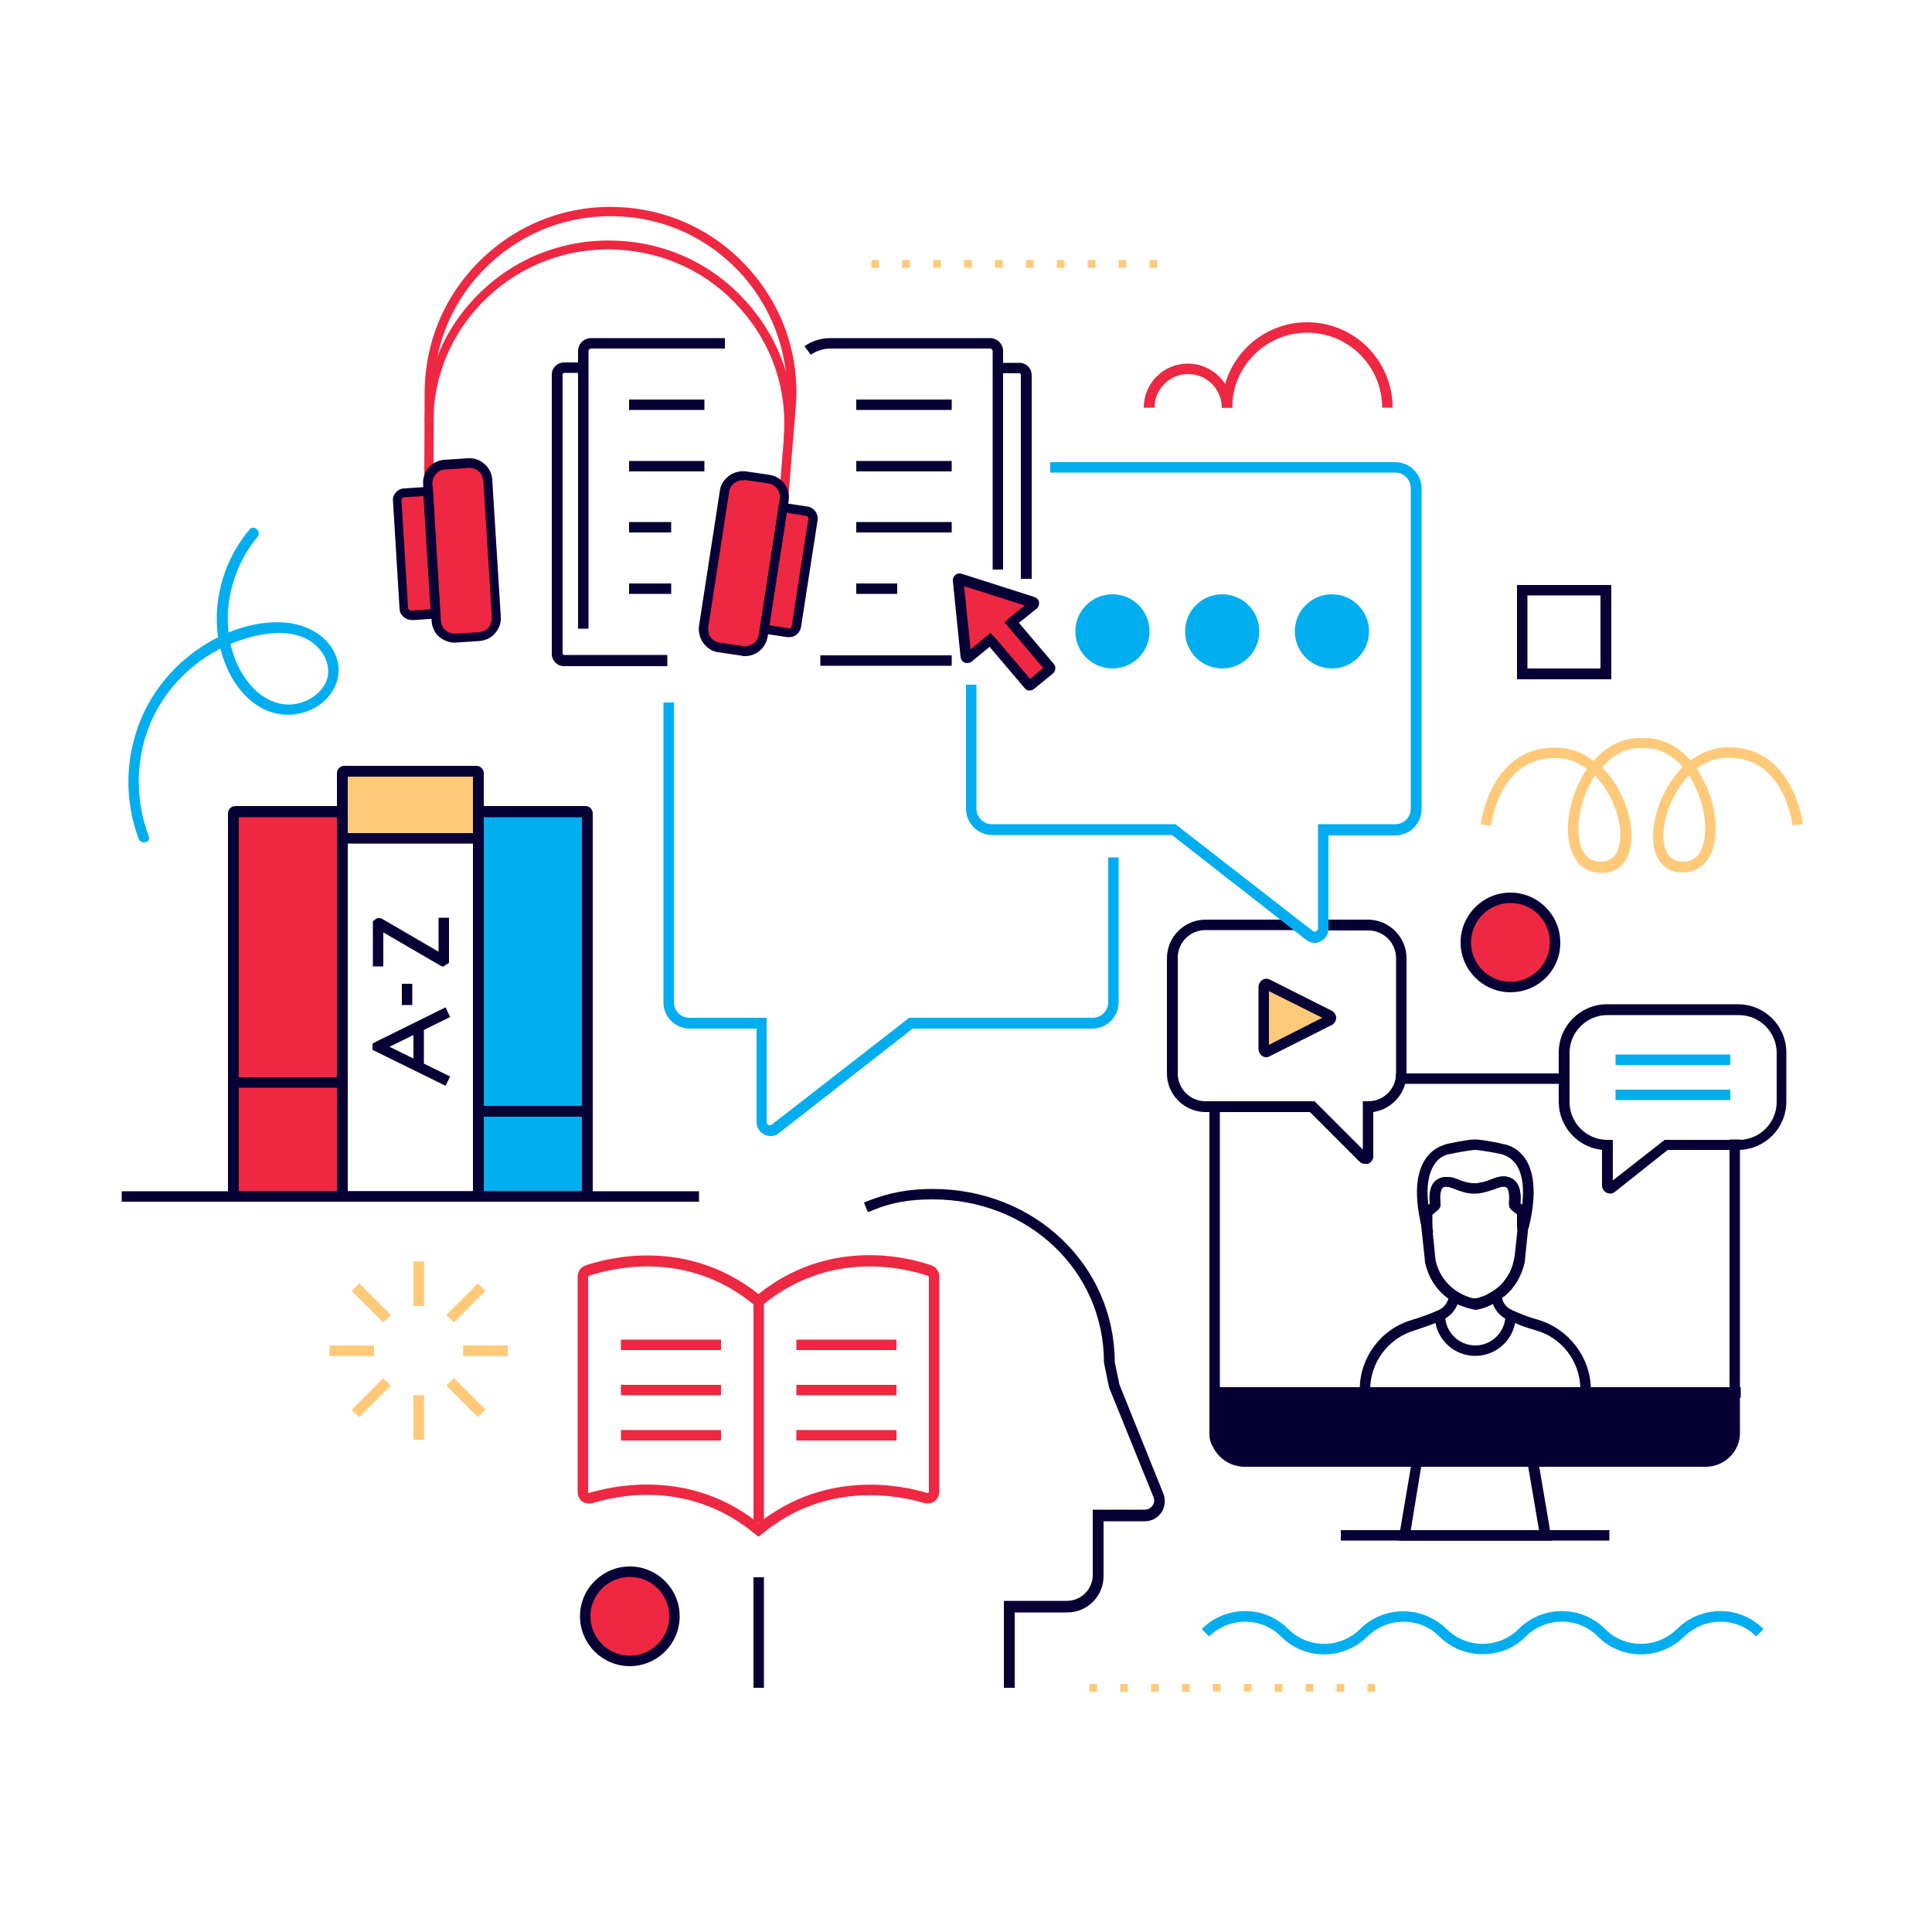 <?xml version="1.0" encoding="utf-8"?>
<!-- Generator: Adobe Illustrator 27.2.0, SVG Export Plug-In . SVG Version: 6.00 Build 0)  -->
<svg version="1.1" xmlns="http://www.w3.org/2000/svg" xmlns:xlink="http://www.w3.org/1999/xlink" x="0px" y="0px"
	 viewBox="0 0 500 500" style="enable-background:new 0 0 500 500;" xml:space="preserve">
<style type="text/css">
	.st0{fill:#FFFFFF;}
	.st1{fill:#EE2842;}
	.st2{fill:#FECA7A;}
	.st3{fill:#00AEEF;}
	.st4{fill:#070034;}
</style>
<g id="Layer_1">
	<rect class="st0" width="500" height="500"/>
</g>
<g id="Layer_2">
	<circle class="st1" cx="390.7" cy="243.6" r="11.1"/>
	<circle class="st1" cx="162.8" cy="418.3" r="11.1"/>
	<polygon class="st2" points="327.4,254.8 327.4,272.3 344.7,262.7 	"/>
	<rect x="60.4" y="211.4" class="st1" width="26.8" height="98.2"/>
	<rect x="124.5" y="211.4" class="st3" width="26.8" height="98.2"/>
	<rect x="88.6" y="199.6" class="st2" width="35.1" height="18.8"/>
	<g>
		<path class="st2" d="M299.5,69.3h-2v-2h2V69.3z M291.5,69.3h-2v-2h2V69.3z M283.5,69.3h-2v-2h2V69.3z M275.5,69.3h-2v-2h2V69.3z
			 M267.5,69.3h-2v-2h2V69.3z M259.5,69.3h-2v-2h2V69.3z M251.5,69.3h-2v-2h2V69.3z M243.5,69.3h-2v-2h2V69.3z M235.5,69.3h-2v-2h2
			V69.3z M227.5,69.3h-2v-2h2V69.3z"/>
	</g>
	<g>
		<path class="st2" d="M355.9,437.8h-2v-2h2V437.8z M347.9,437.8h-2v-2h2V437.8z M339.9,437.8h-2v-2h2V437.8z M331.9,437.8h-2v-2h2
			V437.8z M323.9,437.8h-2v-2h2V437.8z M315.9,437.8h-2v-2h2V437.8z M307.9,437.8h-2v-2h2V437.8z M299.9,437.8h-2v-2h2V437.8z
			 M291.9,437.8h-2v-2h2V437.8z M283.9,437.8h-2v-2h2V437.8z"/>
	</g>
	<g>
		<path class="st1" d="M125.4,164.8l-9.4,0.7c-1.9,0.1-3.6-1.3-3.7-3.2l-2.6-38.1c-0.1-1.9,1.3-3.6,3.2-3.7l9.4-0.7
			c1.9-0.1,3.6,1.3,3.7,3.2l2.6,38.1C128.7,163,127.3,164.6,125.4,164.8z"/>
		<path class="st1" d="M116.5,158.3l-9.9,0.7c-1,0.1-1.9-0.7-2-1.7l-1.9-27.3c-0.1-1,0.7-1.9,1.7-2l9.9-0.7c1-0.1,1.9,0.7,2,1.7
			l1.9,27.3C118.3,157.4,117.5,158.2,116.5,158.3z"/>
		<path class="st1" d="M184.5,167.4l9.3,1.5c1.9,0.3,3.7-1,4-2.9l6.1-37.7c0.3-1.9-1-3.7-2.9-4l-9.3-1.5c-1.9-0.3-3.7,1-4,2.9
			l-6.1,37.7C181.3,165.3,182.6,167.1,184.5,167.4z"/>
		<path class="st1" d="M193.9,161.8l9.8,1.6c1,0.2,2-0.5,2.1-1.5l4.4-27c0.2-1-0.5-2-1.5-2.1l-9.8-1.6c-1-0.2-2,0.5-2.1,1.5l-4.4,27
			C192.2,160.7,192.9,161.6,193.9,161.8z"/>
		<g>
			<g>
				<path class="st1" d="M204.1,127.9l-2.4-0.2l1.8-22.1c1.1-12.5-2.9-24.6-11.1-34.1c-8.3-9.4-19.7-15-32.3-15.5
					c-12.5-0.6-24.5,3.9-33.6,12.5c-9.1,8.6-14.2,20.3-14.2,32.9l-0.1,21.8l-2.4,0l0.1-21.8c0.1-13.2,5.4-25.5,15-34.6
					c9.6-9.1,22.1-13.8,35.3-13.2c13.2,0.6,25.3,6.4,34,16.4c8.7,9.9,12.9,22.7,11.7,35.8L204.1,127.9z"/>
			</g>
			<g>
				<path class="st1" d="M109.9,109.4c0.1-13,5.3-25.1,14.7-34c9.5-9.1,22-13.7,35.2-13.1c13.2,0.6,25.2,6.4,33.8,16.3
					c8.6,9.8,12.7,22.3,11.6,35.2l-2.4-0.2c1.1-12.3-2.8-24.2-11-33.5c-8.2-9.4-19.6-14.9-32.2-15.5c-12.5-0.6-24.4,3.8-33.5,12.4
					c-9,8.5-13.9,20-14,32.3L109.9,109.4z"/>
			</g>
			<g>
				<path class="st4" d="M106.3,160.4c-0.7,0-1.4-0.3-1.9-0.8c-0.6-0.5-1-1.3-1-2.1l-1.7-27.9c-0.1-0.8,0.2-1.6,0.8-2.2
					c0.5-0.6,1.3-1,2.1-1l7.4-0.5L114,160l-7.4,0.5C106.5,160.4,106.4,160.4,106.3,160.4z M109.6,128.4l-5,0.3
					c-0.2,0-0.4,0.1-0.5,0.2c-0.1,0.1-0.2,0.3-0.2,0.5l1.7,27.9c0,0.4,0.4,0.7,0.8,0.7l5-0.3L109.6,128.4z"/>
			</g>
			<g>
				<path class="st4" d="M117.3,166.3c-1.3-0.1-2.6-0.6-3.6-1.5c-1.2-1-1.9-2.5-2-4.1l-2.2-35.4c-0.2-3.3,2.3-6.1,5.5-6.3l6.1-0.4
					c1.6-0.1,3.1,0.4,4.3,1.5c1.2,1,1.9,2.5,2,4.1l2.2,35.4c0.1,1.6-0.4,3.1-1.5,4.3c-1,1.2-2.5,1.9-4.1,2l-6.1,0.4
					C117.7,166.3,117.5,166.3,117.3,166.3z M121.7,121.1c-0.1,0-0.3,0-0.4,0l-6.1,0.4c-1.9,0.1-3.4,1.8-3.3,3.8l2.2,35.4
					c0.1,0.9,0.5,1.8,1.2,2.4c0.7,0.6,1.6,0.9,2.6,0.9l6.1-0.4c0.9-0.1,1.8-0.5,2.4-1.2s0.9-1.6,0.9-2.6l-2.2-35.4
					c-0.1-0.9-0.5-1.8-1.2-2.4C123.2,121.4,122.5,121.1,121.7,121.1z"/>
			</g>
			<g>
				<path class="st4" d="M204.1,164.9c-0.1,0-0.2,0-0.3,0l-7.3-1.1l5.2-33.8l7.3,1.1c0.8,0.1,1.5,0.6,2,1.2c0.5,0.7,0.7,1.5,0.6,2.3
					l-4.3,27.7C207,163.9,205.6,165,204.1,164.9z M199.1,161.8l5,0.8c0.4,0.1,0.8-0.2,0.8-0.6l4.3-27.7c0-0.2,0-0.4-0.1-0.5
					c-0.1-0.2-0.3-0.3-0.5-0.3l-5-0.8L199.1,161.8z"/>
			</g>
			<g>
				<path class="st4" d="M192.6,169.8c-0.2,0-0.4,0-0.6-0.1l-6.1-0.9c-1.6-0.2-2.9-1.1-3.9-2.4c-0.9-1.3-1.3-2.8-1.1-4.4l5.4-35
					c0.2-1.6,1.1-2.9,2.4-3.9c1.3-0.9,2.9-1.3,4.4-1.1l6.1,0.9c3.2,0.5,5.4,3.5,4.9,6.7l-5.4,35
					C198.2,167.8,195.6,169.9,192.6,169.8z M192.3,124.3c-0.8,0-1.6,0.2-2.2,0.7c-0.8,0.6-1.3,1.4-1.4,2.3l-5.4,35
					c-0.1,0.9,0.1,1.9,0.6,2.6c0.6,0.8,1.4,1.3,2.3,1.4l6.1,0.9c1.9,0.3,3.8-1,4.1-3l5.4-35c0.3-1.9-1-3.8-3-4.1l-6.1-0.9
					C192.6,124.4,192.5,124.3,192.3,124.3z"/>
			</g>
		</g>
	</g>
	<polygon class="st1" points="249,150.5 250.6,169.4 252.3,169.6 256.5,165.6 266.4,176.9 272.2,171.6 262.2,161.2 267.6,155.8 
		249.6,150 	"/>
	<g>
		<g>
			<g>
				<path class="st1" d="M196.3,397.7l-0.9-0.7c-16.6-13.8-34.9-10.2-42-8c-0.9,0.3-1.9,0.1-2.7-0.4c-0.8-0.6-1.2-1.5-1.2-2.5v-55.7
					c0-1.3,0.8-2.5,2-2.9c5.9-2,26.2-7.3,44.8,7.4c18.5-14.8,38.9-9.5,44.8-7.4c1.2,0.4,2,1.6,2,2.9v55.6c0,1-0.5,1.9-1.2,2.5
					c-0.8,0.6-1.8,0.7-2.7,0.5c-5.5-1.7-25-6.2-42,8L196.3,397.7z M167.4,384.2c8.5,0,19,2.1,28.9,10c17.9-14.2,37.9-9.6,43.7-7.8
					c0.3-0.1,0.4-0.2,0.4-0.3v-55.6c0-0.1-0.1-0.2-0.2-0.3c-5.6-1.9-25.3-7.1-43,7.7l-0.9,0.7l-0.9-0.7c-17.7-14.8-37.4-9.6-43-7.7
					c-0.1,0-0.2,0.1-0.2,0.3v55.7c0,0.1,0.1,0.2,0.1,0.2C155.1,385.6,160.6,384.2,167.4,384.2z"/>
			</g>
			<g>
				<g>
					<rect x="160.7" y="346.7" class="st1" width="25.9" height="2.7"/>
				</g>
				<g>
					<rect x="160.7" y="358.4" class="st1" width="25.9" height="2.7"/>
				</g>
				<g>
					<rect x="160.7" y="370.1" class="st1" width="25.9" height="2.7"/>
				</g>
			</g>
			<g>
				<g>
					<rect x="206.1" y="346.7" class="st1" width="25.9" height="2.7"/>
				</g>
				<g>
					<rect x="206.1" y="358.4" class="st1" width="25.9" height="2.7"/>
				</g>
				<g>
					<rect x="206.1" y="370.1" class="st1" width="25.9" height="2.7"/>
				</g>
			</g>
			<g>
				<rect x="195" y="336.8" class="st1" width="2.7" height="57.3"/>
			</g>
		</g>
		<g>
			<g>
				<g>
					<path class="st4" d="M262.5,436.8h-2.7v-22.5h16.3c3.7,0,6.7-3,6.7-6.7v-16.9h13.5c0.8,0,1.5-0.4,2-1.1
						c0.5-0.7,0.5-1.5,0.2-2.2L287,359l-1.3-6.4c0-23.7-19.5-42.2-44.3-42.2c-6,0-10.7,0.8-15.5,2.8l-1.3,0.5l-1-2.5l1.3-0.5
						c5.1-2,10.2-3,16.5-3c26.3,0,47,19.7,47.1,44.8l1.2,5.8l11.4,28.3c0.6,1.6,0.4,3.4-0.5,4.8c-1,1.4-2.5,2.3-4.3,2.3h-10.7v14.2
						c0,5.2-4.2,9.4-9.4,9.4h-13.6V436.8z"/>
				</g>
				<g>
					<rect x="195" y="408.2" class="st4" width="2.7" height="28.6"/>
				</g>
			</g>
		</g>
	</g>
	<g>
		<g>
			<g>
				<rect x="60.4" y="278.8" class="st4" width="28.2" height="2.7"/>
			</g>
			<g>
				<path class="st4" d="M88.1,311H60.9c-1,0-1.9-0.8-1.9-1.9v-98.6c0-1,0.8-1.9,1.9-1.9h27.2c1,0,1.9,0.8,1.9,1.9v98.6
					C90,310.2,89.2,311,88.1,311z M61.8,308.3h25.5v-96.8H61.8V308.3z"/>
			</g>
			<g>
				<path class="st4" d="M151.5,311h-27.2c-1,0-1.9-0.8-1.9-1.9v-98.6c0-1,0.8-1.9,1.9-1.9h27.2c1,0,1.9,0.8,1.9,1.9v98.6
					C153.3,310.2,152.5,311,151.5,311z M125.1,308.3h25.5v-96.8h-25.5V308.3z"/>
			</g>
			<g>
				<path class="st4" d="M123.3,311H89.1c-1,0-1.9-0.8-1.9-1.9v-109c0-1,0.8-1.9,1.9-1.9h34.2c1,0,1.9,0.8,1.9,1.9v109
					C125.1,310.2,124.3,311,123.3,311z M90,308.3h32.4V201H90V308.3z"/>
			</g>
			<g>
				<polygon class="st4" points="153.3,292.5 150.6,292.5 150.6,289 125.1,289 125.1,292.5 122.4,292.5 122.4,286.2 153.3,286.2 
									"/>
			</g>
			<g>
				<rect x="88.6" y="215.6" class="st4" width="35.1" height="2.7"/>
			</g>
		</g>
		<g>
			<polygon class="st4" points="115.3,281 96.4,271.7 96.4,270.1 97.1,269.7 115.3,260.7 116.5,263.2 100.8,270.9 116.5,278.6 			
				"/>
		</g>
		<g>
			<rect x="107" y="265.8" class="st4" width="2.7" height="10.1"/>
		</g>
		<g>
			<rect x="104" y="254.6" class="st4" width="2.7" height="5.5"/>
		</g>
		<g>
			<path class="st4" d="M114.6,250.2l-0.8-0.4l-14.6-8.5v8.8h-2.7v-11.7l0.8-0.6c0.5-0.3,1.1-0.3,1.6,0l14.6,8.5v-8.8h2.7v11.7
				L114.6,250.2z"/>
		</g>
		<g>
			<rect x="31.5" y="308.3" class="st4" width="149.4" height="2.7"/>
		</g>
	</g>
	<g>
		<g>
			<g>
				<g>
					<path class="st4" d="M266.5,178.7c-0.1,0-0.1,0-0.2,0c-0.5,0-0.9-0.3-1.2-0.7l-9-10.6l-4.6,3.8c-0.5,0.4-1.2,0.5-1.8,0.3
						c-0.6-0.2-1-0.8-1.1-1.4l-2-19.7c-0.1-0.6,0.2-1.2,0.6-1.6c0.5-0.4,1.1-0.5,1.7-0.3l18.8,6c0.6,0.2,1.1,0.7,1.2,1.3
						c0.1,0.6-0.1,1.3-0.6,1.7l-4.6,3.7l9,10.6c0.3,0.4,0.5,0.8,0.4,1.3c0,0.5-0.3,0.9-0.6,1.2l-4.9,4
						C267.3,178.6,266.9,178.7,266.5,178.7z M267.2,176.3L267.2,176.3C267.2,176.3,267.2,176.3,267.2,176.3z M265.9,176.2
						C265.8,176.2,265.8,176.2,265.9,176.2L265.9,176.2z M256.3,163.8l1.1,1.1l9.2,10.8l3.4-2.8l-10-11.8l1.1-1.1l4.1-3.3l-15.7-5
						l1.7,16.4L256.3,163.8z M270.7,172.2L270.7,172.2L270.7,172.2z M251.3,169.8L251.3,169.8C251.3,169.8,251.3,169.8,251.3,169.8z
						"/>
				</g>
			</g>
		</g>
	</g>
	<g>
		<path class="st4" d="M266.9,149.8h-2.7V97c0-0.2-0.2-0.4-0.4-0.4h-5.4v-2.7h5.4c1.8,0,3.2,1.4,3.2,3.2V149.8z"/>
	</g>
	<g>
		<rect x="212.3" y="169.6" class="st4" width="34" height="2.7"/>
	</g>
	<g>
		<path class="st4" d="M172.7,172.4h-26.7c-1.8,0-3.2-1.4-3.2-3.2V97c0-1.8,1.4-3.2,3.2-3.2h4.7v2.7h-4.7c-0.2,0-0.4,0.2-0.4,0.4
			v72.2c0,0.2,0.2,0.4,0.4,0.4h26.7V172.4z"/>
	</g>
	<g>
		<path class="st4" d="M152.3,162.7h-2.7V90.9c0-1.9,1.5-3.4,3.4-3.4h34.6v2.7h-34.6c-0.4,0-0.7,0.3-0.7,0.7V162.7z"/>
	</g>
	<g>
		<path class="st4" d="M259.6,147.4h-2.7V90.9c0-0.4-0.3-0.7-0.7-0.7H215c-1.9,0-3.7,0.6-5.2,1.6l-1.6-2.2c2-1.4,4.3-2.1,6.8-2.1
			h41.2c1.9,0,3.4,1.5,3.4,3.4V147.4z"/>
	</g>
	<g>
		<rect x="162.8" y="103.4" class="st4" width="19.5" height="2.7"/>
	</g>
	<g>
		<rect x="162.8" y="119.3" class="st4" width="19.5" height="2.7"/>
	</g>
	<g>
		<rect x="162.8" y="135.1" class="st4" width="10.9" height="2.7"/>
	</g>
	<g>
		<rect x="162.8" y="151" class="st4" width="10.9" height="2.7"/>
	</g>
	<g>
		<rect x="221.6" y="103.4" class="st4" width="24.7" height="2.7"/>
	</g>
	<g>
		<rect x="221.6" y="119.3" class="st4" width="24.7" height="2.7"/>
	</g>
	<g>
		<rect x="221.6" y="135.1" class="st4" width="24.7" height="2.7"/>
	</g>
	<g>
		<rect x="221.6" y="151" class="st4" width="10.6" height="2.7"/>
	</g>
	<g>
		<g>
			<g>
				<g>
					<g>
						<path class="st4" d="M354.6,359.6h-2.7c0-8.3,5.5-15.7,13.5-18l0.3-0.1c1.7-0.5,3.4-1.1,5.1-1.8l1.4-0.6
							c1.7-0.7,2.8-2.4,2.8-4.2h2.7c0,3-1.8,5.6-4.6,6.8l-1.4,0.6c-1.7,0.7-3.5,1.3-5.3,1.9l-0.3,0.1
							C359.3,346.3,354.6,352.6,354.6,359.6z"/>
					</g>
					<g>
						<path class="st4" d="M411.7,359.6h-2.7c0-7.1-4.7-13.4-11.5-15.3l-0.3-0.1c-1.8-0.5-3.6-1.1-5.3-1.9l-1.4-0.6
							c-2.8-1.1-4.6-3.8-4.6-6.8h2.7c0,1.9,1.1,3.5,2.8,4.2l1.4,0.6c1.6,0.7,3.3,1.3,5.1,1.8l0.3,0.1
							C406.1,344,411.7,351.4,411.7,359.6z"/>
					</g>
				</g>
				<g>
					<path class="st4" d="M381.8,350.9c-5.8,0-10.5-4.7-10.5-10.5h2.7c0,4.3,3.5,7.8,7.8,7.8c4.3,0,7.8-3.5,7.8-7.8h2.7
						C392.3,346.2,387.6,350.9,381.8,350.9z"/>
				</g>
			</g>
			<g>
				<g>
					<g>
						<path class="st4" d="M381.8,338.9c-0.2,0-0.5,0-0.7-0.1c-0.3-0.1-0.9-0.2-1.6-0.4c-0.5-0.2-1-0.4-1.7-0.6
							c-1-0.5-2-1.1-2.9-1.7c-2.7-1.9-4.6-4.6-5.6-7.7c-0.2-0.5-0.3-1.1-0.5-1.8l0.9-0.2l-0.8-0.8l1.8-2l0.7,2.4
							c0.1,0.6,0.3,1.1,0.4,1.6c0.8,2.5,2.4,4.7,4.6,6.3c0.8,0.6,1.6,1,2.4,1.4c0.5,0.2,0.9,0.4,1.3,0.5c0.5,0.2,1,0.3,1.2,0.3
							c0.2,0,0.4,0,0.5,0c0.2,0,0.7-0.1,1.2-0.3c0.4-0.1,0.9-0.3,1.4-0.5c0.8-0.4,1.6-0.9,2.4-1.4c2.2-1.6,3.8-3.8,4.6-6.3
							c0.1-0.5,0.3-1,0.4-1.5l0.6-2.9l1.8,2.3c0.1,0.1,0,0-0.2-0.1l-0.5,1l1,0.2c-0.1,0.6-0.3,1.2-0.5,1.8c-1,3.1-2.9,5.8-5.6,7.7
							c-0.9,0.6-1.8,1.2-2.8,1.7c-0.7,0.3-1.2,0.5-1.7,0.7c-0.7,0.2-1.3,0.3-1.6,0.4C382.3,338.9,382,338.9,381.8,338.9z
							 M369.3,325.4l0.5,1L369.3,325.4z"/>
					</g>
					<g>
						<path class="st4" d="M370.9,319l-1.5,0l0-1.4l-1.3,0.1c0-0.3,0-1,0-1.2l0-0.5c0-1.1,0-1.9,0.1-2.4c0.2-0.8,1-1.4,1.7-1.9
							c0.1-0.1,0.1-0.1,0.2-0.2c-0.1-1.4-0.3-4.5,1.6-6c1.1-0.9,2.5-1.1,4.4-0.7c0.4,0.1,0.9,0.3,1.4,0.5c0.7,0.3,1.6,0.6,2.6,0.8
							c1,0.2,2,0.2,3,0c1.2-0.2,2.1-0.6,3-0.9c0.5-0.2,1-0.4,1.4-0.5c1.8-0.5,3.3-0.2,4.4,0.7c1.9,1.6,1.7,4.7,1.6,6
							c0.1,0.1,0.1,0.1,0.2,0.2c0.7,0.6,1.5,1.2,1.7,2c0.2,0.5,0.1,1.3,0.1,2.4l0,0.6c0,0.2,0,0.9,0,1.1l-1.3-0.1l0.1,1.4l-1.5,0
							l-0.1-1.5c0-0.2,0-0.8,0-1l0-0.6c0-0.4,0-1.3,0-1.6c-0.1,0-0.5-0.4-0.8-0.6c-0.6-0.4-1-0.8-1.2-1.3c-0.1-0.4-0.1-0.7-0.1-1.2
							c0.1-0.8,0.2-3.1-0.6-3.8c-0.4-0.4-1.3-0.3-1.9-0.1c-0.3,0.1-0.7,0.2-1.1,0.4c-0.9,0.3-2,0.7-3.4,1c-1.4,0.3-2.8,0.3-4.1,0
							c-1.3-0.3-2.3-0.7-3.1-1c-0.4-0.2-0.8-0.3-1.1-0.4c-0.6-0.2-1.5-0.3-1.9,0.1c-0.8,0.7-0.7,3-0.6,3.8c0,0.5,0.1,0.8-0.1,1.2
							c-0.2,0.5-0.6,0.8-1.2,1.3c-0.3,0.2-0.7,0.6-0.8,0.7c0,0.1,0,1,0,1.4l0,0.6c0,0.2,0,0.8,0,1L370.9,319z"/>
					</g>
				</g>
				<g>
					<g>
						<path class="st4" d="M395.6,317.9l-2.7-0.7c2.3-9,1-13.6-0.5-15.8c-1.6-2.3-3.7-2.6-3.8-2.7c-1.4-0.3-5-1-6.8-1.1
							c-1.8,0.1-5.4,0.8-6.7,1.1c-0.2,0-2.4,0.3-3.9,2.7c-1.5,2.2-2.8,6.8-0.5,15.8l-2.7,0.7c-2-8.1-1.7-14.2,1-18.1
							c2.3-3.3,5.6-3.7,5.7-3.8c0.1,0,4.3-1,6.8-1.1v0l0.7,0c2.5,0.2,6.7,1.1,6.9,1.2l0,0c0.1,0,3.3,0.4,5.6,3.7
							C397.3,303.7,397.6,309.8,395.6,317.9z"/>
					</g>
					<g>
						<path class="st4" d="M381.8,338.9c-0.2,0-0.5,0-0.7-0.1c-0.3-0.1-0.9-0.2-1.6-0.4c-0.5-0.2-1-0.4-1.7-0.6
							c-1-0.5-2-1.1-2.9-1.7c-2.7-1.9-4.6-4.6-5.6-7.7c-0.2-0.5-0.3-1.1-0.5-1.8l-1.1-10.4l0.3,0l0-0.2c0-1.1,0-1.9,0.1-2.4
							c0.2-0.8,1-1.4,1.7-1.9c0.1-0.1,0.1-0.1,0.2-0.2c-0.1-1.4-0.3-4.5,1.6-6c1.1-0.9,2.5-1.1,4.4-0.7c0.4,0.1,0.9,0.3,1.4,0.5
							c0.7,0.3,1.6,0.6,2.6,0.8c1,0.2,2,0.2,3,0c1.2-0.2,2.1-0.6,3-0.9c0.5-0.2,1-0.4,1.4-0.5c1.8-0.5,3.3-0.2,4.4,0.7
							c1.9,1.6,1.7,4.7,1.6,6c0.1,0.1,0.1,0.1,0.2,0.2c0.7,0.6,1.5,1.2,1.7,2c0.2,0.5,0.1,1.3,0.1,2.4l0,0.2l0.1,0l0,1.6l-0.9,8.8
							c-0.1,0.6-0.3,1.2-0.5,1.8c-1,3.1-2.9,5.8-5.6,7.7c-0.9,0.6-1.8,1.2-2.8,1.7c-0.7,0.3-1.2,0.5-1.7,0.7
							c-0.7,0.2-1.3,0.3-1.6,0.4C382.3,338.9,382,338.9,381.8,338.9z M370.8,319l0.7,7.1c0.1,0.4,0.2,0.9,0.4,1.4
							c0.8,2.5,2.4,4.7,4.6,6.3c0.8,0.6,1.6,1,2.4,1.4c0.5,0.2,0.9,0.4,1.3,0.5c0.5,0.2,1,0.3,1.2,0.3c0.2,0,0.4,0,0.5,0
							c0.2,0,0.7-0.1,1.2-0.3c0.4-0.1,0.9-0.3,1.4-0.5c0.8-0.4,1.6-0.9,2.4-1.4c2.2-1.6,3.8-3.8,4.6-6.3c0.1-0.4,0.3-0.9,0.4-1.5
							l0.8-7.6l-0.1-1c0-0.2,0-0.8,0-1l0-0.6c0-0.4,0-1.3,0-1.6c-0.1,0-0.5-0.4-0.8-0.6c-0.6-0.4-1-0.8-1.2-1.3
							c-0.1-0.4-0.1-0.7-0.1-1.2c0.1-0.8,0.2-3.1-0.6-3.8c-0.4-0.4-1.3-0.3-1.9-0.1c-0.3,0.1-0.7,0.2-1.1,0.4c-0.9,0.3-2,0.7-3.4,1
							c-1.4,0.3-2.8,0.3-4.1,0c-1.3-0.3-2.3-0.7-3.1-1c-0.4-0.2-0.8-0.3-1.1-0.4c-0.6-0.2-1.5-0.3-1.9,0.1c-0.8,0.7-0.7,3-0.6,3.8
							c0,0.5,0.1,0.8-0.1,1.2c-0.2,0.5-0.6,0.8-1.2,1.3c-0.3,0.2-0.7,0.6-0.8,0.7c0,0.1,0,1,0,1.4l0,0.6c0,0.2,0,0.8,0,1l0.1,1.5
							L370.8,319z"/>
					</g>
				</g>
			</g>
		</g>
		<g>
			<g>
				<rect x="313.1" y="359" class="st4" width="137.4" height="2.7"/>
			</g>
			<g>
				<path class="st4" d="M401.6,398.7h-39.7l3.7-21.8h32.3L401.6,398.7z M365.1,396h33.2l-2.8-16.4h-27.7L365.1,396z"/>
			</g>
			<g>
				<rect x="347" y="396" class="st4" width="69.5" height="2.7"/>
			</g>
			<g>
				<path class="st4" d="M441.4,379.6H322.1c-5,0-9.1-4.1-9.1-9.1v-85h2.7v85c0,3.5,2.8,6.3,6.3,6.3h119.3c3.5,0,6.3-2.8,6.3-6.3
					v-75.6h2.7v75.6C450.5,375.5,446.4,379.6,441.4,379.6z"/>
			</g>
			<g>
				<rect x="361.3" y="277.8" class="st4" width="44.9" height="2.7"/>
			</g>
		</g>
		<g>
			<g>
				<path class="st4" d="M416.7,308.9c-0.3,0-0.6-0.1-0.9-0.2c-0.7-0.4-1.2-1.1-1.2-1.9v-9.2c-6.3-0.7-11.2-6-11.2-12.5v-12.7
					c0-6.9,5.6-12.5,12.5-12.5h33.9c6.9,0,12.5,5.6,12.5,12.5v12.7c0,6.9-5.6,12.5-12.5,12.5h-18.2L418,308.4
					C417.6,308.7,417.2,308.9,416.7,308.9z M416,262.7c-5.4,0-9.8,4.4-9.8,9.8v12.7c0,5.4,4.4,9.8,9.8,9.8h1.4v10.5l13.4-10.5h19.2
					c5.4,0,9.8-4.4,9.8-9.8v-12.7c0-5.4-4.4-9.8-9.8-9.8H416z"/>
			</g>
			<g>
				<g>
					<rect x="418.1" y="272.9" class="st3" width="29.7" height="2.7"/>
				</g>
				<g>
					<rect x="418.1" y="282" class="st3" width="29.7" height="2.7"/>
				</g>
			</g>
		</g>
		<g>
			<g>
				<path class="st4" d="M353.3,301.2c-0.6,0-1.1-0.2-1.5-0.6L339,287.8h-27c-5.5,0-10-4.5-10-10V248c0-5.5,4.5-10,10-10h23.3v2.7
					H312c-4,0-7.2,3.2-7.2,7.2v29.9c0,4,3.2,7.2,7.2,7.2h28.2l12.5,12.5v-12.5h1.4c4,0,7.2-3.2,7.2-7.2V248c0-4-3.2-7.2-7.2-7.2
					h-11.6V238H354c5.5,0,10,4.5,10,10v29.9c0,5-3.8,9.2-8.6,9.9v11.4c0,0.9-0.5,1.6-1.3,2C353.8,301.2,353.6,301.2,353.3,301.2z"/>
			</g>
			<g>
				<path class="st4" d="M327.7,273.6c-0.4,0-0.7-0.1-1-0.3c-0.6-0.4-1-1.1-1-1.8v-16.1c0-0.7,0.4-1.4,1-1.8c0.6-0.4,1.4-0.4,2.1,0
					l15.9,8c0.7,0.4,1.1,1.1,1.1,1.8c0,0.7-0.4,1.4-1,1.8l-16.1,8.1C328.4,273.5,328.1,273.6,327.7,273.6z M327.4,270.9
					C327.4,270.9,327.4,270.9,327.4,270.9L327.4,270.9z M328.4,256.5v13.9l13.8-7L328.4,256.5z M327.4,256
					C327.5,256,327.5,256,327.4,256L327.4,256z"/>
			</g>
		</g>
	</g>
	<g>
		<g>
			<g>
				<g>
					<path class="st3" d="M340.2,244c-0.8,0-1.5-0.3-2.2-0.8l-34.7-27.1h-46.5c-3.7,0-6.8-3-6.8-6.8v-32.1h2.7v32.1c0,2.2,1.8,4,4,4
						h47.5l35.5,27.6c0.4,0.3,0.7,0.2,0.9,0.1c0.1-0.1,0.5-0.3,0.5-0.7v-27h20c2.2,0,4-1.8,4-4v-83c0-2.2-1.8-4-4-4h-89.3v-2.7h89.3
						c3.7,0,6.8,3,6.8,6.8v83c0,3.7-3,6.8-6.8,6.8h-17.3v24.2c0,1.4-0.8,2.6-2,3.2C341.3,243.9,340.8,244,340.2,244z"/>
				</g>
				<g>
					<path class="st3" d="M199.4,294c-0.5,0-1.1-0.1-1.6-0.4c-1.2-0.6-2-1.8-2-3.2v-24.2h-17.3c-3.7,0-6.8-3-6.8-6.8v-77.6h2.7v77.6
						c0,2.2,1.8,4,4,4h20v27c0,0.5,0.3,0.7,0.5,0.7c0.1,0.1,0.5,0.2,0.9-0.1l35.5-27.6h47.5c2.2,0,4-1.8,4-4v-37.5h2.7v37.5
						c0,3.7-3,6.8-6.8,6.8h-46.5l-34.7,27.1C201,293.8,200.2,294,199.4,294z"/>
				</g>
			</g>
		</g>
	</g>
	<g>
		<path class="st3" d="M383.7,428.1c-4.1,0-8.1-1.5-11.2-4.6c-2.5-2.5-5.8-3.8-9.3-3.8c-3.5,0-6.8,1.4-9.3,3.8
			c-6.2,6.2-16.3,6.2-22.4,0c-2.5-2.5-5.8-3.8-9.3-3.8c-3.5,0-6.8,1.4-9.3,3.8l-1.9-1.9c6.2-6.2,16.3-6.2,22.4,0
			c5.1,5.1,13.4,5.1,18.6,0c3-3,7-4.6,11.2-4.6c4.2,0,8.2,1.7,11.2,4.6c5.1,5.1,13.5,5.1,18.6,0c6.2-6.2,16.3-6.2,22.4,0
			c5.1,5.1,13.4,5.1,18.6,0c6.2-6.2,16.3-6.2,22.4,0l-1.9,1.9c-2.5-2.5-5.8-3.8-9.3-3.8c-3.5,0-6.8,1.4-9.3,3.8
			c-6.2,6.2-16.3,6.2-22.4,0c-5.1-5.1-13.4-5.1-18.6,0C391.9,426.6,387.8,428.1,383.7,428.1z"/>
	</g>
	<g>
		<path class="st4" d="M417,175.8h-24.4v-24.4H417V175.8z M395.3,173h18.9v-18.9h-18.9V173z"/>
	</g>
	<g>
		<path class="st4" d="M390.9,256.8c-7.1,0-12.9-5.8-12.9-12.9c0-7.1,5.8-12.9,12.9-12.9c7.1,0,12.9,5.8,12.9,12.9
			C403.9,251,398.1,256.8,390.9,256.8z M390.9,233.7c-5.6,0-10.2,4.6-10.2,10.2c0,5.6,4.6,10.2,10.2,10.2c5.6,0,10.2-4.6,10.2-10.2
			C401.1,238.2,396.6,233.7,390.9,233.7z"/>
	</g>
	<g>
		<g>
			<path class="st1" d="M360.4,105.5h-2.7c0-10.7-8.7-19.4-19.4-19.4c-10.7,0-19.4,8.7-19.4,19.4h-2.7c0-12.2,9.9-22.1,22.1-22.1
				C350.5,83.4,360.4,93.3,360.4,105.5z"/>
		</g>
		<g>
			<path class="st1" d="M318.9,105.5h-2.7c0-4.8-3.9-8.7-8.7-8.7c-4.8,0-8.7,3.9-8.7,8.7H296c0-6.3,5.1-11.4,11.4-11.4
				C313.7,94.1,318.9,99.2,318.9,105.5z"/>
		</g>
	</g>
	<g>
		<g>
			<rect x="107" y="326.5" class="st2" width="2.7" height="11.5"/>
		</g>
		<g>
			<rect x="107" y="361.1" class="st2" width="2.7" height="11.5"/>
		</g>
		<g>
			<rect x="107" y="326.5" class="st2" width="2.7" height="11.5"/>
		</g>
		<g>
			<rect x="107" y="361.1" class="st2" width="2.7" height="11.5"/>
		</g>
		<g>
			<rect x="119.9" y="348.2" class="st2" width="11.5" height="2.7"/>
		</g>
		<g>
			<rect x="85.3" y="348.2" class="st2" width="11.5" height="2.7"/>
		</g>
		<g>
			<rect x="119.9" y="348.2" class="st2" width="11.5" height="2.7"/>
		</g>
		<g>
			<rect x="85.3" y="348.2" class="st2" width="11.5" height="2.7"/>
		</g>
		<g>
			
				<rect x="114.9" y="335.9" transform="matrix(0.707 -0.707 0.707 0.707 -203.164 184.065)" class="st2" width="11.5" height="2.7"/>
		</g>
		<g>
			
				<rect x="90.4" y="360.4" transform="matrix(0.707 -0.707 0.707 0.707 -227.663 173.945)" class="st2" width="11.5" height="2.7"/>
		</g>
		<g>
			
				<rect x="114.9" y="335.9" transform="matrix(0.707 -0.707 0.707 0.707 -203.164 184.065)" class="st2" width="11.5" height="2.7"/>
		</g>
		<g>
			
				<rect x="90.4" y="360.4" transform="matrix(0.707 -0.707 0.707 0.707 -227.663 173.945)" class="st2" width="11.5" height="2.7"/>
		</g>
		<g>
			
				<rect x="119.3" y="356" transform="matrix(0.707 -0.707 0.707 0.707 -220.476 191.232)" class="st2" width="2.7" height="11.5"/>
		</g>
		<g>
			
				<rect x="94.8" y="331.5" transform="matrix(0.707 -0.707 0.707 0.707 -210.33 166.742)" class="st2" width="2.7" height="11.5"/>
		</g>
		<g>
			
				<rect x="119.3" y="356" transform="matrix(0.707 -0.707 0.707 0.707 -220.476 191.232)" class="st2" width="2.7" height="11.5"/>
		</g>
		<g>
			
				<rect x="94.8" y="331.5" transform="matrix(0.707 -0.707 0.707 0.707 -210.33 166.742)" class="st2" width="2.7" height="11.5"/>
		</g>
	</g>
	<g>
		<g>
			<path class="st3" d="M64.6,137c-7.8,9.2-10.8,22.6-6.6,34c1.9,5.2,5.3,10.1,10.4,12.6c4.5,2.1,9.8,1.8,14-1
				c4.2-2.8,6.4-7.8,4.6-12.7c-2.1-5.5-7.8-8.4-13.4-8.8c-11.9-0.8-24.3,6.3-31.5,15.5c-9,11.3-11.3,27-6.2,40.5
				c0.6,1.6,3.3,0.9,2.6-0.7c-4-10.5-3.4-22.6,2-32.5c4.9-9,13.4-15.8,23.2-18.7c5.4-1.6,12-2.4,16.9,0.9c3.9,2.7,5.9,7.9,2.9,11.9
				c-2.5,3.4-7.3,5.1-11.4,4c-4.8-1.2-8.3-5.2-10.4-9.5c-5.3-10.8-2.6-24.6,5-33.6C67.7,137.6,65.8,135.7,64.6,137L64.6,137z"/>
		</g>
	</g>
	<g>
		<path class="st4" d="M163,431.2c-7.1,0-12.9-5.8-12.9-12.9c0-7.1,5.8-12.9,12.9-12.9c7.1,0,12.9,5.8,12.9,12.9
			C175.9,425.4,170.1,431.2,163,431.2z M163,408.1c-5.6,0-10.2,4.6-10.2,10.2c0,5.6,4.6,10.2,10.2,10.2c5.6,0,10.2-4.6,10.2-10.2
			C173.2,412.6,168.6,408.1,163,408.1z"/>
	</g>
	<g>
		<path class="st2" d="M435.5,225.8c-4.6,0-7.5-3.3-7.7-8.8c-0.2-5.7,2.6-13.4,7.7-18.5c-2.7-3.1-6.3-5.1-10.4-4.9
			c-4.3-0.2-7.8,1.9-10.5,5c5.1,5,7.9,12.7,7.6,18.5c-0.2,5.7-3.3,9.1-8.2,8.8c-5.3-0.2-8.5-4.9-8.2-12.3c0.2-4.7,1.9-10.2,4.9-14.6
			c-2.2-1.6-4.7-2.7-7.5-2.8c-15.1-0.6-17.2,16.8-17.3,17.5l-2.7-0.3c0-0.2,2.5-20.7,20.1-19.9c3.4,0.1,6.5,1.4,9.1,3.4
			c3.2-3.6,7.4-6.1,12.6-5.9c5.1-0.2,9.4,2.2,12.5,5.8c2.6-1.9,5.6-3.2,9-3.4c17.6-0.7,20.1,19.7,20.1,19.9l-2.7,0.3
			c-0.1-0.7-2.2-17.5-16.5-17.5c-0.3,0-0.5,0-0.8,0c-2.8,0.1-5.3,1.2-7.5,2.8c3,4.4,4.7,9.9,4.9,14.6c0.3,7.4-2.8,12.1-8.2,12.3
			C435.8,225.8,435.6,225.8,435.5,225.8z M437.1,200.7c-4.3,4.4-6.8,11.1-6.6,16.1c0.1,2.9,1.1,6.3,5.3,6.2c5.5-0.2,5.6-7.3,5.5-9.4
			C441.2,209.6,439.7,204.7,437.1,200.7z M412.8,200.7c-2.6,3.9-4.1,8.8-4.3,12.9c-0.1,2.2,0,9.2,5.5,9.4c4.1,0.1,5.2-3.3,5.3-6.2
			C419.6,211.8,417.1,205.2,412.8,200.7z"/>
	</g>
	<path class="st4" d="M443.4,376.9H318.6c-3.1,0-5.6-2.5-5.6-5.6v-6c0-3.1,2.5-5.6,5.6-5.6h124.8c3.1,0,5.6,2.5,5.6,5.6v6
		C449,374.4,446.5,376.9,443.4,376.9z"/>
	<g>
		<circle class="st3" cx="287.9" cy="163.4" r="9.6"/>
		<circle class="st3" cx="316.3" cy="163.4" r="9.6"/>
		<circle class="st3" cx="344.7" cy="163.4" r="9.6"/>
	</g>
</g>
</svg>
